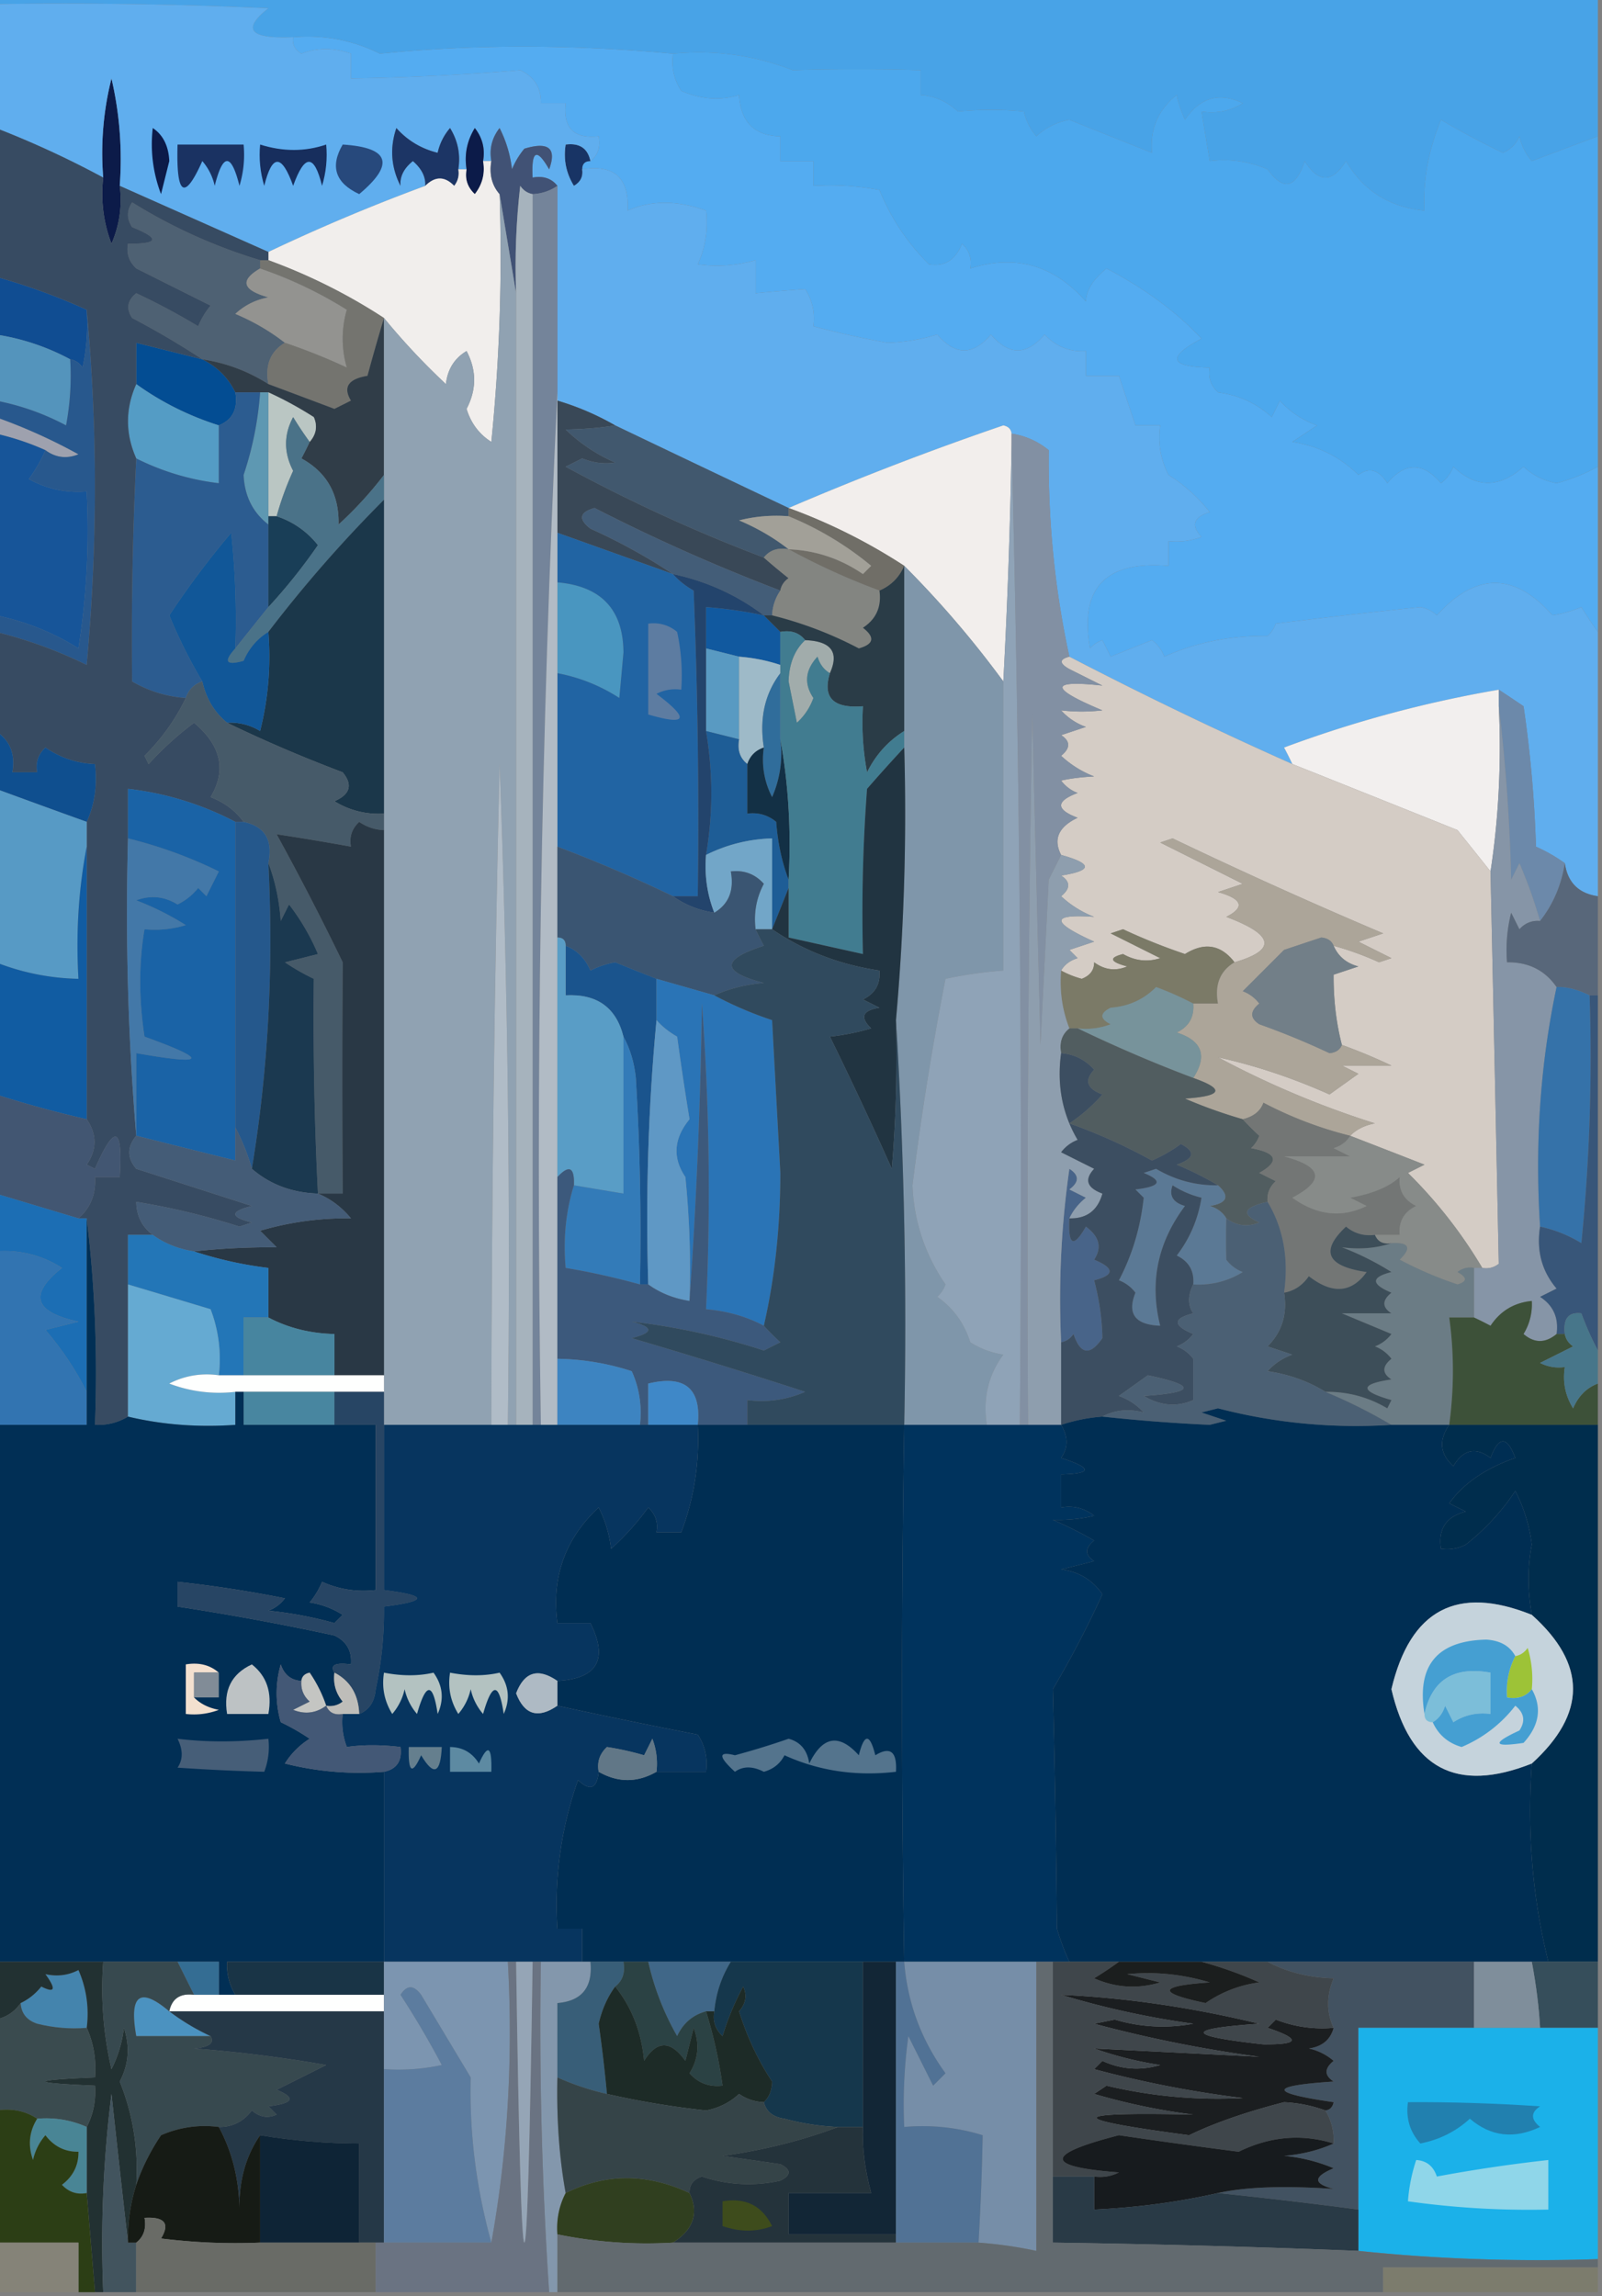 <svg xmlns="http://www.w3.org/2000/svg" width="194" height="278" style="shape-rendering:geometricPrecision;text-rendering:geometricPrecision;image-rendering:optimizeQuality;fill-rule:evenodd;clip-rule:evenodd"><rect width="100%" height="100%" fill="#808080" stroke="none"/><path style="opacity:1" fill="#54acf1" d="M35.5 4.5c3.715-.304 7.215.363 10.5 2 11.265-1.134 23.099-1.134 35.5 0-.213 1.644.12 3.144 1 4.5 2.391 1.035 4.724 1.201 7 .5.198 3.285 1.865 4.952 5 5v3h4v3a32.438 32.438 0 0 1 8 .5c1.404 3.44 3.404 6.44 6 9 1.891.309 3.225-.525 4-2.5.886.825 1.219 1.825 1 3 5.448-1.743 10.115-.41 14 4 .029-1.334.863-2.667 2.5-4 4.719 2.487 8.552 5.32 11.5 8.5-4.223 2.243-3.889 3.41 1 3.5-.219 1.175.114 2.175 1 3 2.536.344 4.703 1.344 6.5 3l1-2c1.204 1.359 2.704 2.359 4.5 3l-3 2c3.126.484 5.793 1.817 8 4 1.301-.978 2.468-.645 3.5 1 2.159-2.56 4.326-2.56 6.5 0a4.458 4.458 0 0 0 1.5-2c2.749 2.613 5.582 2.613 8.5 0 1.123 1.044 2.456 1.71 4 2a22.213 22.213 0 0 0 5-2v20a44.293 44.293 0 0 1-2-3c-1.216.502-2.383.835-3.5 1-4.597-5.222-9.264-5.222-14 0a3.942 3.942 0 0 0-2-1 846.97 846.97 0 0 0-17.5 2 3.647 3.647 0 0 1-1 1.5c-4.482-.063-8.648.77-12.5 2.5a4.458 4.458 0 0 0-1.5-2l-5 2-1-2a3.646 3.646 0 0 0-1.5 1c-1.299-7.308 1.868-10.641 9.5-10v-3a8.435 8.435 0 0 0 4-.5c-1.315-1.395-.981-2.395 1-3a19.858 19.858 0 0 0-5-4.5 9.86 9.86 0 0 1-1-6h-3l-2-6h-4v-3c-1.984.117-3.65-.55-5-2-2.174 2.56-4.341 2.56-6.5 0-2.159 2.56-4.326 2.56-6.5 0-1.94.595-3.94.928-6 1a106.976 106.976 0 0 1-9-2c.213-1.644-.12-3.144-1-4.5-1.925.135-3.925.302-6 .5v-4c-2.32.667-4.653.834-7 .5.923-2.04 1.256-4.207 1-6.5-3.492-1.263-6.659-1.263-9.5 0 .209-3.96-1.625-5.626-5.5-5 0-.667.333-1 1-1 .904-.709 1.237-1.709 1-3-3 .333-4.333-1-4-4h-3c.04-1.859-.794-3.192-2.5-4a305.3 305.3 0 0 1-20.5 1v-3c-2.084-.748-4.084-.748-6 0-.797-.457-1.13-1.124-1-2z"/><path style="opacity:1" fill="#48a3e7" d="M-.5.5v-1h194v17c-2.631.978-5.298 1.978-8 3a6.802 6.802 0 0 1-1.5-3c-.388.928-1.055 1.595-2 2a93.575 93.575 0 0 1-7.5-4c-1.527 3.718-2.193 7.385-2 11-4.239-.418-7.406-2.418-9.5-6-1.667 2.667-3.333 2.667-5 0-1.085 3.317-2.585 3.65-4.5 1a13.118 13.118 0 0 0-7-1l-1-6c1.788.285 3.455-.048 5-1-2.831-1.374-5.164-.707-7 2-.498-1.103-.831-2.103-1-3-2.252 1.797-3.252 4.13-3 7a2493.626 2493.626 0 0 1-10-4c-1.544.29-2.877.956-4 2a6.802 6.802 0 0 1-1.5-3c-2.594-.26-5.26-.26-8 0-1.3-1.207-2.8-1.874-4.5-2v-3a259.696 259.696 0 0 0-15.5 0c-4.634-1.815-9.467-2.482-14.5-2-12.401-1.134-24.235-1.134-35.5 0-3.285-1.637-6.785-2.304-10.5-2-5.254.227-6.254-.94-3-3.5A544.938 544.938 0 0 0-.5.5z"/><path style="opacity:1" fill="#0c1b49" d="M14.5 22.5a13.117 13.117 0 0 1-1 7 16.869 16.869 0 0 1-1-8 36.874 36.874 0 0 1 1-12 43.123 43.123 0 0 1 1 13z"/><path style="opacity:1" fill="#4ca8ed" d="M81.5 6.5c5.033-.482 9.866.185 14.5 2a259.696 259.696 0 0 1 15.5 0v3c1.7.126 3.2.793 4.5 2 2.74-.26 5.406-.26 8 0a6.802 6.802 0 0 0 1.5 3c1.123-1.044 2.456-1.71 4-2 3.374 1.358 6.707 2.691 10 4-.252-2.87.748-5.203 3-7 .169.897.502 1.897 1 3 1.836-2.707 4.169-3.374 7-2-1.545.952-3.212 1.285-5 1l1 6a13.118 13.118 0 0 1 7 1c1.915 2.65 3.415 2.317 4.5-1 1.667 2.667 3.333 2.667 5 0 2.094 3.582 5.261 5.582 9.5 6-.193-3.615.473-7.282 2-11a93.575 93.575 0 0 0 7.5 4c.945-.405 1.612-1.072 2-2a6.802 6.802 0 0 0 1.5 3c2.702-1.022 5.369-2.022 8-3v40a22.213 22.213 0 0 1-5 2c-1.544-.29-2.877-.956-4-2-2.918 2.613-5.751 2.613-8.5 0a4.458 4.458 0 0 1-1.5 2c-2.174-2.56-4.341-2.56-6.5 0-1.032-1.645-2.199-1.978-3.5-1-2.207-2.183-4.874-3.516-8-4l3-2c-1.796-.641-3.296-1.641-4.5-3l-1 2c-1.797-1.656-3.964-2.656-6.5-3-.886-.825-1.219-1.825-1-3-4.889-.09-5.223-1.257-1-3.5-2.948-3.18-6.781-6.013-11.5-8.5-1.637 1.333-2.471 2.666-2.5 4-3.885-4.41-8.552-5.743-14-4 .219-1.175-.114-2.175-1-3-.775 1.975-2.109 2.809-4 2.5-2.596-2.56-4.596-5.56-6-9a32.438 32.438 0 0 0-8-.5v-3h-4v-3c-3.135-.048-4.802-1.715-5-5-2.276.701-4.609.535-7-.5-.88-1.356-1.213-2.856-1-4.5z"/><path style="opacity:1" fill="#183465" d="M71.5 19.5c-.667 0-1 .333-1 1 .13.876-.203 1.543-1 2-.952-1.545-1.285-3.212-1-5 1.679-.215 2.679.452 3 2z"/><path style="opacity:1" fill="#60aeee" d="M-.5.5c11.005-.167 22.005 0 33 .5-3.254 2.56-2.254 3.727 3 3.5-.13.876.203 1.543 1 2 1.916-.748 3.916-.748 6 0v3a305.3 305.3 0 0 0 20.5-1c1.706.808 2.54 2.141 2.5 4h3c-.333 3 1 4.333 4 4 .237 1.291-.096 2.291-1 3-.321-1.548-1.321-2.215-3-2-.285 1.788.048 3.455 1 5 .797-.457 1.13-1.124 1-2 3.875-.626 5.709 1.04 5.5 5 2.841-1.263 6.008-1.263 9.5 0 .256 2.293-.077 4.46-1 6.5 2.347.334 4.68.167 7-.5v4c2.075-.198 4.075-.365 6-.5.88 1.356 1.213 2.856 1 4.5 2.934.788 5.934 1.454 9 2 2.06-.072 4.06-.405 6-1 2.174 2.56 4.341 2.56 6.5 0 2.159 2.56 4.326 2.56 6.5 0 1.35 1.45 3.016 2.117 5 2v3h4l2 6h3a9.86 9.86 0 0 0 1 6 19.858 19.858 0 0 1 5 4.5c-1.981.605-2.315 1.605-1 3a8.435 8.435 0 0 1-4 .5v3c-7.632-.641-10.799 2.692-9.5 10 .414-.457.914-.79 1.5-1l1 2 5-2a4.458 4.458 0 0 1 1.5 2c3.852-1.73 8.018-2.563 12.5-2.5a3.647 3.647 0 0 0 1-1.5 846.97 846.97 0 0 1 17.5-2 3.942 3.942 0 0 1 2 1c4.736-5.222 9.403-5.222 14 0 1.117-.165 2.284-.498 3.5-1a44.293 44.293 0 0 0 2 3v32c-2.333-.333-3.667-1.667-4-4a19.602 19.602 0 0 0-3.5-2c-.17-5.696-.67-11.362-1.5-17a187.991 187.991 0 0 0-3-2 143.472 143.472 0 0 0-26 7c.363.683.696 1.35 1 2a499.81 499.81 0 0 1-27-13c-1.759-8.071-2.592-16.404-2.5-25a9.175 9.175 0 0 0-4.5-2c-.06-.543-.393-.876-1-1a366.411 366.411 0 0 0-26 10 5702.759 5702.759 0 0 1-21-10 32.517 32.517 0 0 0-7-3v-26c-.709-.904-1.709-1.237-3-1-.171-3.297.495-3.63 2-1 .94-2.552-.06-3.386-3-2.5a9.468 9.468 0 0 0-1.5 2.5 14.73 14.73 0 0 0-1.5-5c-.929 1.189-1.262 2.522-1 4h-1c.262-1.478-.071-2.811-1-4-.952 1.545-1.285 3.212-1 5h-1c.285-1.788-.048-3.455-1-5a6.807 6.807 0 0 0-1.5 3c-1.996-.496-3.663-1.496-5-3-.814 2.402-.647 4.735.5 7-.098-1.116.402-2.116 1.5-3 1.064.92 1.564 1.92 1.5 3a228.65 228.65 0 0 0-19 8c-6.005-2.67-12.005-5.336-18-8a43.123 43.123 0 0 0-1-13 36.874 36.874 0 0 0-1 12 114.646 114.646 0 0 0-13-6V.5z"/><path style="opacity:1" fill="#1c3565" d="M55.5 20.5a2.428 2.428 0 0 1-.5 2c-1.145-1.184-2.312-1.184-3.5 0 .064-1.08-.436-2.08-1.5-3-1.098.884-1.598 1.884-1.5 3-1.147-2.265-1.314-4.598-.5-7 1.337 1.504 3.004 2.504 5 3a6.807 6.807 0 0 1 1.5-3c.952 1.545 1.285 3.212 1 5z"/><path style="opacity:1" fill="#1a3262" d="M21.5 17.5h8c.16 1.7-.006 3.366-.5 5-1-4-2-4-3 0a6.807 6.807 0 0 0-1.5-3c-2.175 4.863-3.175 4.197-3-2z"/><path style="opacity:1" fill="#172e5d" d="M31.5 17.5c2.772.872 5.438.872 8 0 .16 1.7-.007 3.366-.5 5-.949-3.878-2.115-3.878-3.5 0-1.385-3.878-2.551-3.878-3.5 0-.494-1.634-.66-3.3-.5-5z"/><path style="opacity:1" fill="#27497c" d="M41.5 17.5c5.675.36 6.342 2.36 2 6-2.89-1.337-3.557-3.337-2-6z"/><path style="opacity:1" fill="#0c1b49" d="M58.5 19.5c.262 1.478-.071 2.811-1 4-.886-.825-1.219-1.825-1-3-.285-1.788.048-3.455 1-5 .929 1.189 1.262 2.522 1 4zM18.5 15.5c1.248.834 1.915 2.167 2 4l-1 4a16.869 16.869 0 0 1-1-8z"/><path style="opacity:1" fill="#f1eeec" d="M58.5 19.5h1c-.268 1.599.066 2.932 1 4a225.87 225.87 0 0 1-1 30c-1.474-.936-2.474-2.27-3-4 1.224-2.34 1.224-4.672 0-7-1.47.88-2.304 2.214-2.5 4a83.154 83.154 0 0 1-7.5-8 68.7 68.7 0 0 0-14-7v-1a228.65 228.65 0 0 1 19-8c1.188-1.184 2.355-1.184 3.5 0a2.428 2.428 0 0 0 .5-2h1c-.219 1.175.114 2.175 1 3 .929-1.189 1.262-2.522 1-4z"/><path style="opacity:1" fill="#415275" d="M67.5 22.5a5.728 5.728 0 0 1-3 1c-.617-.11-1.117-.444-1.5-1a84.938 84.938 0 0 0-.5 13l-2-12c-.934-1.068-1.268-2.401-1-4-.262-1.478.071-2.811 1-4a14.73 14.73 0 0 1 1.5 5 9.468 9.468 0 0 1 1.5-2.5c2.94-.886 3.94-.052 3 2.5-1.505-2.63-2.171-2.297-2 1 1.291-.237 2.291.096 3 1z"/><path style="opacity:1" fill="#4e6173" d="M31.5 31.5v1c-2.486 1.45-2.153 2.617 1 3.5-1.544.29-2.877.956-4 2 2.227.941 4.227 2.108 6 3.5-1.756 1.052-2.423 2.719-2 5a20.536 20.536 0 0 0-8-3 101.579 101.579 0 0 0-8.5-5c-.75-1.135-.583-2.135.5-3a80.525 80.525 0 0 1 7.5 4 9.468 9.468 0 0 1 1.5-2.5l-9-4.5c-.886-.825-1.219-1.825-1-3 3.743.04 3.91-.626.5-2-.667-1-.667-2 0-3a64.778 64.778 0 0 0 15.5 7z"/><path style="opacity:1" fill="#104d92" d="M-.5 33.5a75.867 75.867 0 0 1 11 4 24.939 24.939 0 0 1-.5 7c-.383-.556-.883-.89-1.5-1a27.713 27.713 0 0 0-9-3v-7z"/><path style="opacity:1" fill="#939390" d="M31.5 32.5a50.482 50.482 0 0 1 10.5 5 12.5 12.5 0 0 0 0 7 72.25 72.25 0 0 0-7.5-3c-1.773-1.392-3.773-2.559-6-3.5 1.123-1.044 2.456-1.71 4-2-3.153-.883-3.486-2.05-1-3.5z"/><path style="opacity:1" fill="#034d93" d="M24.5 43.5c1.797.893 3.13 2.226 4 4 .343 1.983-.323 3.317-2 4-3.651-1.159-6.985-2.826-10-5v-5l8 2z"/><path style="opacity:1" fill="#5494bc" d="M-.5 40.5a27.713 27.713 0 0 1 9 3 32.437 32.437 0 0 1-.5 8 30.094 30.094 0 0 0-8.5-3v-8z"/><path style="opacity:1" fill="#74746f" d="M31.5 32.5v-1h1a68.7 68.7 0 0 1 14 7 246.13 246.13 0 0 0-2 7c-2.324.377-2.99 1.377-2 3l-2 1c-2.683-1.01-5.35-2.01-8-3-.423-2.281.244-3.948 2-5a72.25 72.25 0 0 1 7.5 3 12.5 12.5 0 0 1 0-7 50.482 50.482 0 0 0-10.5-5z"/><path style="opacity:1" fill="#549cc5" d="M16.5 46.5c3.015 2.174 6.349 3.841 10 5v7a30.25 30.25 0 0 1-10-3c-1.333-3-1.333-6 0-9z"/><path style="opacity:1" fill="#303d48" d="M46.5 38.5v19a45.499 45.499 0 0 1-5.5 6c.075-3.654-1.425-6.32-4.5-8 .363-.684.696-1.35 1-2 .803-.923.97-1.923.5-3a44.334 44.334 0 0 0-5.5-3h-4c-.87-1.774-2.203-3.107-4-4 2.88.44 5.547 1.44 8 3 2.65.99 5.317 1.99 8 3l2-1c-.99-1.623-.324-2.623 2-3a246.13 246.13 0 0 1 2-7z"/><path style="opacity:1" fill="#9ea1ae" d="M-.5 50.5a66.753 66.753 0 0 1 10 4.5c-1.428.58-2.762.412-4-.5a31.703 31.703 0 0 0-6-2v-2z"/><path style="opacity:1" fill="#bac6c3" d="M32.5 47.5c1.886.86 3.72 1.86 5.5 3 .47 1.077.303 2.077-.5 3a44.293 44.293 0 0 1-2-3c-1.145 2.135-1.145 4.301 0 6.5a36.899 36.899 0 0 0-2 5.5h-1v-15z"/><path style="opacity:1" fill="#90a2b2" d="m60.5 23.5 2 12v137h-1c.333-26.675 0-53.342-1-80a3566.657 3566.657 0 0 0-1 80h-13v-134a83.154 83.154 0 0 0 7.5 8c.196-1.786 1.03-3.12 2.5-4 1.224 2.328 1.224 4.66 0 7 .526 1.73 1.526 3.064 3 4a225.87 225.87 0 0 0 1-30z"/><path style="opacity:1" fill="#5e98b2" d="M31.5 47.5h1v16c-1.883-1.45-2.883-3.45-3-6a40.46 40.46 0 0 0 2-10z"/><path style="opacity:1" fill="#28588d" d="M10.5 37.5c1.326 14.172 1.326 28.505 0 43a54.4 54.4 0 0 0-11-4v-2a29.784 29.784 0 0 1 10 4 91.124 91.124 0 0 0 1-19c-2.49.202-4.823-.298-7-1.5a18.492 18.492 0 0 0 2-3.5c1.238.912 2.572 1.08 4 .5a66.753 66.753 0 0 0-10-4.5v-2c2.977.57 5.81 1.57 8.5 3 .497-2.646.664-5.313.5-8 .617.11 1.117.444 1.5 1 .497-2.31.663-4.643.5-7z"/><path style="opacity:1" fill="#f2eeec" d="M122.5 52.5v1a758.043 758.043 0 0 1-1 29 120.751 120.751 0 0 0-12-14 68.713 68.713 0 0 0-14-7 366.411 366.411 0 0 1 26-10c.607.124.94.457 1 1z"/><path style="opacity:1" fill="#394857" d="M67.5 48.5a32.517 32.517 0 0 1 7 3c-1.775.294-3.775.46-6 .5a20.178 20.178 0 0 0 6 4c-1.303.21-2.636.043-4-.5l-2 1a194.629 194.629 0 0 0 24 11c.93.815 1.93 1.648 3 2.5-.556.383-.89.883-1 1.5a224.484 224.484 0 0 1-22.5-10c-1.826.51-1.993 1.344-.5 2.5a71.244 71.244 0 0 1 10 5.5l-14-5v-16z"/><path style="opacity:1" fill="#41586e" d="M74.5 51.5c6.935 3.32 13.935 6.653 21 10v1a18.436 18.436 0 0 0-6 .5c2.227.941 4.227 2.108 6 3.5-1.291-.237-2.291.096-3 1a194.629 194.629 0 0 1-24-11l2-1c1.364.543 2.697.71 4 .5a20.178 20.178 0 0 1-6-4c2.225-.04 4.225-.206 6-.5z"/><path style="opacity:1" fill="#2c5c90" d="M28.5 47.5h3a40.46 40.46 0 0 1-2 10c.117 2.55 1.117 4.55 3 6v10a807.966 807.966 0 0 0-4 5c.166-4.678 0-9.345-.5-14a104.187 104.187 0 0 0-7.5 10 61.364 61.364 0 0 0 4 8c-1 .333-1.667 1-2 2a14.826 14.826 0 0 1-6.5-2c-.105-8.907.061-17.907.5-27a30.25 30.25 0 0 0 10 3v-7c1.677-.683 2.343-2.017 2-4z"/><path style="opacity:1" fill="#193e57" d="M32.5 62.5h1a10.5 10.5 0 0 1 5 3.5 67.725 67.725 0 0 1-6 7.5v-11z"/><path style="opacity:1" fill="#706e67" d="M95.5 61.5a68.713 68.713 0 0 1 14 7c-.6 1.4-1.6 2.4-3 3a83.19 83.19 0 0 1-11-5c3.266.13 6.266 1.13 9 3l1-1a38.502 38.502 0 0 0-10-6v-1z"/><path style="opacity:1" fill="#435d78" d="M94.5 71.5a5.728 5.728 0 0 0-1 3h-1c-3.251-2.457-6.918-4.124-11-5a71.244 71.244 0 0 0-10-5.5c-1.493-1.156-1.326-1.99.5-2.5a224.484 224.484 0 0 0 22.5 10z"/><path style="opacity:1" fill="#a2a098" d="M95.5 62.5a38.502 38.502 0 0 1 10 6l-1 1c-2.734-1.87-5.734-2.87-9-3-1.773-1.392-3.773-2.559-6-3.5a18.436 18.436 0 0 1 6-.5z"/><path style="opacity:1" fill="#175599" d="M-.5 52.5a31.703 31.703 0 0 1 6 2 18.492 18.492 0 0 1-2 3.5c2.177 1.202 4.51 1.702 7 1.5a91.124 91.124 0 0 1-1 19 29.784 29.784 0 0 0-10-4v-22z"/><path style="opacity:1" fill="#4a7288" d="M37.5 53.5c-.304.65-.637 1.316-1 2 3.075 1.68 4.575 4.346 4.5 8a45.499 45.499 0 0 0 5.5-6v3a160.335 160.335 0 0 0-14 16c-1.337.815-2.337 1.981-3 3.5-2.135.605-2.469.105-1-1.5a807.966 807.966 0 0 1 4-5 67.725 67.725 0 0 0 6-7.5 10.5 10.5 0 0 0-5-3.5c.514-1.866 1.18-3.7 2-5.5-1.145-2.199-1.145-4.365 0-6.5a44.293 44.293 0 0 0 2 3z"/><path style="opacity:1" fill="#838581" d="M95.5 66.5a83.19 83.19 0 0 0 11 5c.273 1.951-.393 3.451-2 4.5 1.493 1.156 1.326 1.99-.5 2.5a46.617 46.617 0 0 0-10.5-4 5.728 5.728 0 0 1 1-3c.11-.617.444-1.117 1-1.5a81.718 81.718 0 0 1-3-2.5c.709-.904 1.709-1.237 3-1z"/><path style="opacity:1" fill="#7f96aa" d="M109.5 68.5a120.751 120.751 0 0 1 12 14v35a51.569 51.569 0 0 0-7 1 364.613 364.613 0 0 0-4 25c.176 4.36 1.509 8.36 4 12a3.647 3.647 0 0 1-1 1.5c1.932 1.352 3.266 3.185 4 5.5a10.258 10.258 0 0 0 4 1.5c-1.821 2.456-2.488 5.289-2 8.5h-10a600.937 600.937 0 0 0-1-49 281.607 281.607 0 0 0 1-33v-22z"/><path style="opacity:1" fill="#4996c0" d="M67.5 70.5c5.303.463 7.97 3.296 8 8.5l-.5 5.5a20.812 20.812 0 0 0-7.5-3v-11z"/><path style="opacity:1" fill="#11599f" d="m92.5 74.5 2 2v4a20.677 20.677 0 0 0-5-1l-4-1v-5c2.361.174 4.694.507 7 1z"/><path style="opacity:1" fill="#1b374a" d="M46.5 60.5v38a10.1 10.1 0 0 1-6-1.5c1.905-.826 2.239-1.993 1-3.5-4.85-1.83-9.516-3.83-14-6a6.845 6.845 0 0 1 4 1 36.874 36.874 0 0 0 1-12 160.335 160.335 0 0 1 14-16z"/><path style="opacity:1" fill="#115798" d="M28.5 78.5c-1.469 1.605-1.135 2.105 1 1.5.663-1.519 1.663-2.685 3-3.5a36.874 36.874 0 0 1-1 12 6.845 6.845 0 0 0-4-1c-1.547-1.268-2.547-2.935-3-5a61.364 61.364 0 0 1-4-8 104.187 104.187 0 0 1 7.5-10c.5 4.655.666 9.322.5 14z"/><path style="opacity:1" fill="#a1acab" d="M97.5 77.5c3.151.114 4.151 1.447 3 4-.722-.418-1.222-1.084-1.5-2-1.495 1.61-1.661 3.276-.5 5a7.291 7.291 0 0 1-2 3l-1-5c.056-2.14.723-3.806 2-5z"/><path style="opacity:1" fill="#2a3c47" d="M109.5 68.5v20c-1.951 1.216-3.451 2.882-4.5 5a32.462 32.462 0 0 1-.5-8c-3.582.293-4.916-1.04-4-4 1.151-2.553.151-3.886-3-4-.709-.904-1.709-1.237-3-1l-2-2h1a46.617 46.617 0 0 1 10.5 4c1.826-.51 1.993-1.344.5-2.5 1.607-1.049 2.273-2.549 2-4.5 1.4-.6 2.4-1.6 3-3z"/><path style="opacity:1" fill="#599ac2" d="m85.5 78.5 4 1v10l-4-1v-10z"/><path style="opacity:1" fill="#374b62" d="M-.5 15.5a114.646 114.646 0 0 1 13 6 16.869 16.869 0 0 0 1 8 13.117 13.117 0 0 0 1-7c5.995 2.664 11.995 5.33 18 8v1h-1a64.778 64.778 0 0 1-15.5-7c-.667 1-.667 2 0 3 3.41 1.374 3.243 2.04-.5 2-.219 1.175.114 2.175 1 3l9 4.5a9.468 9.468 0 0 0-1.5 2.5 80.525 80.525 0 0 0-7.5-4c-1.083.865-1.25 1.865-.5 3a101.579 101.579 0 0 1 8.5 5l-8-2v5c-1.333 3-1.333 6 0 9a449.774 449.774 0 0 0-.5 27 14.826 14.826 0 0 0 6.5 2c-1.228 2.575-2.895 4.908-5 7l.5 1a38.9 38.9 0 0 1 5.5-5c3.284 2.76 3.95 5.76 2 9 1.684.65 3.017 1.65 4 3h-1a36.9 36.9 0 0 0-13-4v6c-.328 12.178.005 24.178 1 36-1.126 1.358-1.126 2.692 0 4l14 4.5c-2.667.667-2.667 1.333 0 2l-1.5.5a86.042 86.042 0 0 0-12.5-3c.027 1.699.694 3.033 2 4h-3v22c-1.208.734-2.541 1.067-4 1 .326-8.517-.007-16.85-1-25h-1c1.468-1.279 2.135-2.946 2-5h3c.395-6.161-.605-6.494-3-1l-1-.5c1.252-1.828 1.252-3.661 0-5.5v-36c.968-2.107 1.302-4.44 1-7-2.177-.086-4.177-.753-6-2-.886.825-1.219 1.825-1 3h-3c.38-2.198-.287-3.865-2-5v-12a54.4 54.4 0 0 1 11 4c1.326-14.495 1.326-28.828 0-43a75.867 75.867 0 0 0-11-4v-18z"/><path style="opacity:1" fill="#74849a" d="M67.5 22.5v25c-1.995 41.32-2.661 82.987-2 125h-1v-149a5.728 5.728 0 0 0 3-1z"/><path style="opacity:1" fill="#f2efee" d="M181.5 83.5v2c.324 6.854-.009 13.521-1 20-1.31-1.648-2.643-3.314-4-5a7894.707 7894.707 0 0 0-20-8 44.147 44.147 0 0 0-1-2 143.472 143.472 0 0 1 26-7z"/><path style="opacity:1" fill="#2164a3" d="m67.5 64.5 14 5c.672.767 1.505 1.434 2.5 2 .5 12.329.666 24.662.5 37h-3a173.271 173.271 0 0 0-14-6v-21a20.812 20.812 0 0 1 7.5 3l.5-5.5c-.03-5.204-2.697-8.037-8-8.5v-6z"/><path style="opacity:1" fill="#5d7ca1" d="M78.5 75.5c1.322-.17 2.489.163 3.5 1 .497 2.31.663 4.643.5 7a4.932 4.932 0 0 0-3 .5c4.058 3.048 3.725 3.882-1 2.5v-11z"/><path style="opacity:1" fill="#9ebac8" d="M89.5 79.5c1.716.129 3.383.462 5 1v1c-1.888 2.488-2.555 5.488-2 9-1 .333-1.667 1-2 2-.904-.709-1.237-1.709-1-3v-10z"/><path style="opacity:1" fill="#306d9b" d="M94.5 81.5v8a13.117 13.117 0 0 1-1 7 9.864 9.864 0 0 1-1-6c-.555-3.512.112-6.512 2-9z"/><path style="opacity:1" fill="#1e5d96" d="m85.5 88.5 4 1c-.237 1.291.096 2.291 1 3v6c1.322-.17 2.489.163 3.5 1 .186 2.536.686 4.869 1.5 7v1l-2 5v-11c-2.827.084-5.494.75-8 2 .853-4.962.853-9.962 0-15z"/><path style="opacity:1" fill="#0f4f8f" d="M-.5 88.5c1.713 1.135 2.38 2.802 2 5h3c-.219-1.175.114-2.175 1-3 1.823 1.247 3.823 1.914 6 2 .302 2.56-.032 4.893-1 7a1625.355 1625.355 0 0 1-11-4v-7z"/><path style="opacity:1" fill="#23446c" d="M81.5 69.5c4.082.876 7.749 2.543 11 5a51.639 51.639 0 0 0-7-1v15c.853 5.038.853 10.038 0 15-.202 2.45.131 4.783 1 7-1.903-.296-3.57-.963-5-2h3c.166-12.338 0-24.671-.5-37-.995-.566-1.828-1.233-2.5-2z"/><path style="opacity:1" fill="#133045" d="M94.5 89.5c.989 5.475 1.322 11.142 1 17-.814-2.131-1.314-4.464-1.5-7-1.011-.837-2.178-1.17-3.5-1v-6c.333-1 1-1.667 2-2a9.864 9.864 0 0 0 1 6 13.117 13.117 0 0 0 1-7z"/><path style="opacity:1" fill="#6c89aa" d="M181.5 83.5c.982.64 1.982 1.308 3 2 .83 5.638 1.33 11.304 1.5 17a19.602 19.602 0 0 1 3.5 2c-.417 2.659-1.417 4.992-3 7a58.746 58.746 0 0 0-2.5-7l-1 2a216.81 216.81 0 0 0-1.5-21v-2z"/><path style="opacity:1" fill="#465a69" d="M24.5 82.5c.453 2.065 1.453 3.732 3 5 4.484 2.17 9.15 4.17 14 6 1.239 1.507.905 2.674-1 3.5a10.1 10.1 0 0 0 6 1.5v2a5.575 5.575 0 0 1-3-1c-.886.825-1.219 1.825-1 3a321.736 321.736 0 0 0-9-1.5 339.387 339.387 0 0 1 8 15.5c-.065 9.153-.065 18.487 0 28h-3a429.364 429.364 0 0 1-.5-26 26.598 26.598 0 0 1-3.5-2l4-1a26.864 26.864 0 0 0-3.5-6l-1 2c-.186-2.536-.686-4.869-1.5-7 .584-2.785-.416-4.452-3-5-.983-1.35-2.316-2.35-4-3 1.95-3.24 1.284-6.24-2-9a38.9 38.9 0 0 0-5.5 5l-.5-1c2.105-2.092 3.772-4.425 5-7 .333-1 1-1.667 2-2z"/><path style="opacity:1" fill="#417c90" d="M94.5 76.5c1.291-.237 2.291.096 3 1-1.277 1.194-1.944 2.86-2 5l1 5a7.291 7.291 0 0 0 2-3c-1.161-1.724-.995-3.39.5-5 .278.916.778 1.582 1.5 2-.916 2.96.418 4.293 4 4a32.462 32.462 0 0 0 .5 8c1.049-2.118 2.549-3.784 4.5-5v2a208.89 208.89 0 0 0-4.5 5c-.5 6.658-.666 13.325-.5 20l-9-2v-7c.322-5.858-.011-11.525-1-17v-13z"/><path style="opacity:1" fill="#293845" d="M46.5 100.5v66h-6v-5c-2.928-.065-5.595-.732-8-2v-6a46.864 46.864 0 0 1-9-2c3.142-.349 6.475-.516 10-.5l-2-2a36.945 36.945 0 0 1 11-1.5c-1.124-1.359-2.458-2.359-4-3h3c-.065-9.513-.065-18.847 0-28a339.387 339.387 0 0 0-8-15.5c2.938.446 5.938.946 9 1.5-.219-1.175.114-2.175 1-3a5.575 5.575 0 0 0 3 1z"/><path style="opacity:1" fill="#72a6c8" d="M93.5 112.5h-2c-.24-1.967.094-3.801 1-5.5-1.063-1.188-2.397-1.688-4-1.5.423 2.281-.244 3.948-2 5-.869-2.217-1.202-4.55-1-7a18.973 18.973 0 0 1 8-2v11z"/><path style="opacity:1" fill="#b1bbc5" d="M67.5 47.5v125h-2c-.661-42.013.005-83.68 2-125z"/><path style="opacity:1" fill="#d4ccc5" d="M129.5 79.5a499.81 499.81 0 0 0 27 13 7894.707 7894.707 0 0 1 20 8c1.357 1.686 2.69 3.352 4 5 .346 16.034.679 31.867 1 47.5a2.428 2.428 0 0 1-2 .5 56.678 56.678 0 0 0-9-11.5l2-1c-3.021-1.18-6.021-2.346-9-3.5.763-.768 1.763-1.268 3-1.5a111.02 111.02 0 0 1-19-8c4.548 1.006 9.048 2.506 13.5 4.5 1.171-.84 2.338-1.673 3.5-2.5l-2-1h6a69.385 69.385 0 0 0-6-2.5c-.688-2.655-1.021-5.488-1-8.5l3-1c-1.442-.377-2.442-1.21-3-2.5a36.87 36.87 0 0 1 5.5 2l1.5-.5-4-2 3-1a617.054 617.054 0 0 1-25.5-11.5l-1.5.5 10 5-3 1c2.964.84 3.297 1.84 1 3 5.809 2.175 6.143 4.008 1 5.5-1.639-2.139-3.639-2.473-6-1a72.626 72.626 0 0 1-7.5-3l-1.5.5 6 3c-1.535.496-3.035.33-4.5-.5-1.762.444-1.595.944.5 1.5-1.399.595-2.732.428-4-.5.011.941-.489 1.608-1.5 2a11.123 11.123 0 0 1-2.5-1c.418-.722 1.084-1.222 2-1.5l-1-1 3-1c-5.278-2.379-5.278-3.379 0-3a12.403 12.403 0 0 1-4-2.5c1.141-.925 1.141-1.759 0-2.5 3.833-.604 3.833-1.437 0-2.5-.985-1.898-.318-3.398 2-4.5-2.667-1-2.667-2 0-3a4.451 4.451 0 0 1-2-1.5c1.082-.249 2.415-.415 4-.5a12.412 12.412 0 0 1-4-2.5c1.141-.925 1.141-1.759 0-2.5l3-1a7.292 7.292 0 0 1-3-2c1.626.195 3.293.195 5 0-6.445-2.699-6.445-3.699 0-3l-4-2c-1.238-.69-1.238-1.19 0-1.5z"/><path style="opacity:1" fill="#8695a7" d="M181.5 85.5a216.81 216.81 0 0 1 1.5 21l1-2a58.746 58.746 0 0 1 2.5 7c-.996-.086-1.829.248-2.5 1l-1-2a18.453 18.453 0 0 0-.5 6c2.589-.039 4.589.961 6 3-1.973 9.275-2.64 18.942-2 29-.458 2.894.209 5.394 2 7.5l-2 1c1.607 1.049 2.273 2.549 2 4.5-1.358 1.126-2.692 1.126-4 0a6.846 6.846 0 0 0 1-4c-2.138.203-3.805 1.203-5 3a43.836 43.836 0 0 0-2-1v-6h1a2.428 2.428 0 0 0 2-.5c-.321-15.633-.654-31.466-1-47.5.991-6.479 1.324-13.146 1-20z"/><path style="opacity:1" fill="#4378a8" d="M15.5 101.5a54.422 54.422 0 0 1 11 4l-1.5 3-1-1a7.253 7.253 0 0 1-2.5 2c-1.598-.985-3.265-1.151-5-.5a34.112 34.112 0 0 1 6 3c-1.634.494-3.3.66-5 .5-.694 4.093-.694 8.426 0 13 7.877 2.84 7.543 3.507-1 2v10c-.995-11.822-1.328-23.822-1-36z"/><path style="opacity:1" fill="#3a5572" d="M67.5 102.5a173.271 173.271 0 0 1 14 6c1.43 1.037 3.097 1.704 5 2 1.756-1.052 2.423-2.719 2-5 1.603-.188 2.937.312 4 1.5-.906 1.699-1.24 3.533-1 5.5.304.65.637 1.317 1 2-5.18 1.657-5.18 3.157 0 4.5-2.208.191-4.208.691-6 1.5l-7-2a319.756 319.756 0 0 1-5-2c-1.054.18-2.054.513-3 1-.641-1.493-1.641-2.493-3-3 0-.667-.333-1-1-1v-11z"/><path style="opacity:1" fill="#579ac5" d="M-.5 95.5c3.676 1.352 7.343 2.685 11 4v3c-.988 5.14-1.321 10.474-1 16a28.789 28.789 0 0 1-10-2v-21z"/><path style="opacity:1" fill="#a6b3bd" d="M64.5 23.5v149h-2v-137c-.166-4.346.001-8.68.5-13 .383.556.883.89 1.5 1z"/><path style="opacity:1" fill="#58677a" d="M189.5 104.5c.333 2.333 1.667 3.667 4 4v12h-1c-1.506-.73-2.84-1.063-4-1-1.411-2.039-3.411-3.039-6-3a18.453 18.453 0 0 1 .5-6l1 2c.671-.752 1.504-1.086 2.5-1 1.583-2.008 2.583-4.341 3-7z"/><path style="opacity:1" fill="#1a63a6" d="M28.5 99.5v41a3265.18 3265.18 0 0 1-12-3v-10c8.543 1.507 8.877.84 1-2-.694-4.574-.694-8.907 0-13 1.7.16 3.366-.006 5-.5a34.112 34.112 0 0 0-6-3c1.735-.651 3.402-.485 5 .5a7.253 7.253 0 0 0 2.5-2l1 1 1.5-3a54.422 54.422 0 0 0-11-4v-6a36.9 36.9 0 0 1 13 4z"/><path style="opacity:1" fill="#7b7a67" d="M149.5 116.5c-1.756 1.052-2.423 2.719-2 5h-3a36.354 36.354 0 0 0-4.5-2c-1.491 1.504-3.324 2.337-5.5 2.5-1.333.667-1.333 1.333 0 2a8.43 8.43 0 0 1-4 .5h-1c-.869-2.217-1.202-4.55-1-7 .765.423 1.598.757 2.5 1 1.011-.392 1.511-1.059 1.5-2 1.268.928 2.601 1.095 4 .5-2.095-.556-2.262-1.056-.5-1.5 1.465.83 2.965.996 4.5.5l-6-3 1.5-.5a72.626 72.626 0 0 0 7.5 3c2.361-1.473 4.361-1.139 6 1z"/><path style="opacity:1" fill="#aca599" d="M161.5 114.5c-.235-.597-.735-.93-1.5-1l-4.5 1.5-5 5a4.457 4.457 0 0 1 2 1.5c-1.141.925-1.141 1.759 0 2.5a94.38 94.38 0 0 1 8.5 3.5c.765-.07 1.265-.403 1.5-1a69.385 69.385 0 0 1 6 2.5h-6l2 1c-1.162.827-2.329 1.66-3.5 2.5-4.452-1.994-8.952-3.494-13.5-4.5a111.02 111.02 0 0 0 19 8c-1.237.232-2.237.732-3 1.5a46.657 46.657 0 0 1-10.5-4c-.355 1.009-1.188 1.676-2.5 2a58.746 58.746 0 0 1-7-2.5c4.538-.306 4.871-1.14 1-2.5 1.748-2.676 1.081-4.509-2-5.5 1.473-.71 2.14-1.876 2-3.5h3c-.423-2.281.244-3.948 2-5 5.143-1.492 4.809-3.325-1-5.5 2.297-1.16 1.964-2.16-1-3l3-1-10-5 1.5-.5a617.054 617.054 0 0 0 25.5 11.5l-3 1 4 2-1.5.5a36.87 36.87 0 0 0-5.5-2z"/><path style="opacity:1" fill="#8290a3" d="M122.5 53.5v-1c1.67.251 3.17.918 4.5 2-.092 8.596.741 16.929 2.5 25-1.238.31-1.238.81 0 1.5l4 2c-6.445-.699-6.445.301 0 3a21.405 21.405 0 0 1-5 0 7.292 7.292 0 0 0 3 2l-3 1c1.141.741 1.141 1.575 0 2.5a12.412 12.412 0 0 0 4 2.5c-1.585.085-2.918.251-4 .5a4.451 4.451 0 0 0 2 1.5c-2.667 1-2.667 2 0 3-2.318 1.102-2.985 2.602-2 4.5l-1.5 3-1 20-1-40c-.5 28.665-.667 57.331-.5 86h-1c.332-39.837-.001-79.504-1-119z"/><path style="opacity:1" fill="#1a548d" d="M68.5 114.5c1.359.507 2.359 1.507 3 3 .946-.487 1.946-.82 3-1 1.677.687 3.344 1.354 5 2v5c-.994 10.487-1.328 21.154-1 32h-1c.166-8.34 0-16.673-.5-25-.198-1.882-.698-3.548-1.5-5-.886-3.537-3.219-5.204-7-5v-6z"/><path style="opacity:1" fill="#727f88" d="M161.5 114.5c.558 1.29 1.558 2.123 3 2.5l-3 1c-.021 3.012.312 5.845 1 8.5-.235.597-.735.93-1.5 1a94.38 94.38 0 0 0-8.5-3.5c-1.141-.741-1.141-1.575 0-2.5a4.457 4.457 0 0 0-2-1.5l5-5 4.5-1.5c.765.07 1.265.403 1.5 1z"/><path style="opacity:1" fill="#115ca2" d="M10.5 102.5v33a133.76 133.76 0 0 1-11-3v-16a28.789 28.789 0 0 0 10 2c-.321-5.526.012-10.86 1-16z"/><path style="opacity:1" fill="#77939b" d="M144.5 121.5c.14 1.624-.527 2.79-2 3.5 3.081.991 3.748 2.824 2 5.5a172.535 172.535 0 0 1-14-6 8.43 8.43 0 0 0 4-.5c-1.333-.667-1.333-1.333 0-2 2.176-.163 4.009-.996 5.5-2.5a36.354 36.354 0 0 1 4.5 2z"/><path style="opacity:1" fill="#213441" d="M109.5 90.5a281.607 281.607 0 0 1-1 33 162.597 162.597 0 0 1-.5 18 491.611 491.611 0 0 0-7.5-16 28.718 28.718 0 0 0 5-1c-1.402-1.342-1.069-2.176 1-2.5l-2-1c1.473-.71 2.14-1.876 2-3.5-4.824-.713-9.157-2.38-13-5l2-5v6l9 2c-.166-6.675 0-13.342.5-20a208.89 208.89 0 0 1 4.5-5z"/><path style="opacity:1" fill="#25588c" d="M28.5 99.5h1c2.584.548 3.584 2.215 3 5 .646 12.712-.02 25.045-2 37a26.329 26.329 0 0 0-2-5v-37z"/><path style="opacity:1" fill="#1b3950" d="M32.5 104.5c.814 2.131 1.314 4.464 1.5 7l1-2a26.864 26.864 0 0 1 3.5 6l-4 1a26.598 26.598 0 0 0 3.5 2c-.093 8.804.073 17.471.5 26-3.136-.103-5.803-1.103-8-3 1.98-11.955 2.646-24.288 2-37z"/><path style="opacity:1" fill="#3572a9" d="M188.5 119.5c1.16-.063 2.494.27 4 1a225.771 225.771 0 0 1-1 30 16.076 16.076 0 0 0-5-2c-.64-10.058.027-19.725 2-29z"/><path style="opacity:1" fill="#599dc6" d="M67.5 113.5c.667 0 1 .333 1 1v6c3.781-.204 6.114 1.463 7 5v19l-6-1c.091-2.198-.576-2.531-2-1v-29z"/><path style="opacity:1" fill="#515d60" d="M129.5 124.5h1a172.535 172.535 0 0 0 14 6c3.871 1.36 3.538 2.194-1 2.5a58.746 58.746 0 0 0 7 2.5 31.147 31.147 0 0 0 2 2 3.647 3.647 0 0 1-1 1.5c3.168.582 3.501 1.582 1 3l2 1c-.752.671-1.086 1.504-1 2.5-2.908.659-3.242 1.493-1 2.5-1.428.579-2.762.412-4-.5-.418-.722-1.084-1.222-2-1.5 2.119-.342 2.453-1.175 1-2.5a38.715 38.715 0 0 0-5-2.5c2.145-.743 2.311-1.576.5-2.5a18.184 18.184 0 0 1-3.5 2 67.878 67.878 0 0 0-10-4.5 19.887 19.887 0 0 0 4-3.5c-1.885-.697-2.218-1.697-1-3-1.077-1.205-2.41-1.872-4-2-.237-1.291.096-2.291 1-3z"/><path style="opacity:1" fill="#2a74b6" d="m79.5 118.5 7 2a44.704 44.704 0 0 0 7 3l1 18.5c-.004 6.538-.67 12.705-2 18.5-2.1-1.112-4.433-1.779-7-2a307.942 307.942 0 0 0-.5-37 640.911 640.911 0 0 1-1.5 36c.166-5.011 0-10.011-.5-15-1.584-2.337-1.418-4.671.5-7a361.661 361.661 0 0 1-1.5-10c-.995-.566-1.828-1.233-2.5-2v-5z"/><path style="opacity:1" fill="#445c77" d="M28.5 136.5a26.329 26.329 0 0 1 2 5c2.197 1.897 4.864 2.897 8 3 1.542.641 2.876 1.641 4 3a36.945 36.945 0 0 0-11 1.5l2 2c-3.525-.016-6.858.151-10 .5-1.903-.296-3.57-.963-5-2-1.306-.967-1.973-2.301-2-4a86.042 86.042 0 0 1 12.5 3l1.5-.5c-2.667-.667-2.667-1.333 0-2l-14-4.5c-1.126-1.308-1.126-2.642 0-4a3265.18 3265.18 0 0 0 12 3v-4z"/><path style="opacity:1" fill="#b0bcc7" d="M61.5 172.5h-2c.032-26.534.366-53.201 1-80 1 26.658 1.333 53.325 1 80z"/><path style="opacity:1" fill="#5f98c5" d="M79.5 123.5c.672.767 1.505 1.434 2.5 2 .453 3.34.953 6.674 1.5 10-1.918 2.329-2.084 4.663-.5 7 .5 4.989.666 9.989.5 15-1.903-.296-3.57-.963-5-2-.328-10.846.006-21.513 1-32z"/><path style="opacity:1" fill="#425672" d="M-.5 132.5a133.76 133.76 0 0 0 11 3c1.252 1.839 1.252 3.672 0 5.5l1 .5c2.395-5.494 3.395-5.161 3 1h-3c.135 2.054-.532 3.721-2 5l-10-3v-12z"/><path style="opacity:1" fill="#8fa3b7" d="M122.5 53.5a3539.458 3539.458 0 0 1 1 119h-4c-.488-3.211.179-6.044 2-8.5a10.258 10.258 0 0 1-4-1.5c-.734-2.315-2.068-4.148-4-5.5a3.647 3.647 0 0 0 1-1.5c-2.491-3.64-3.824-7.64-4-12a364.613 364.613 0 0 1 4-25 51.569 51.569 0 0 1 7-1v-35c.511-9.442.844-19.11 1-29z"/><path style="opacity:1" fill="#737675" d="M163.5 137.5c-.418.722-1.084 1.222-2 1.5l2 1h-8c4.651 1.235 4.984 2.902 1 5 2.988 2.144 5.988 2.477 9 1l-2-1c2.705-.478 4.705-1.311 6-2.5-.14 1.624.527 2.79 2 3.5-1.473.71-2.14 1.876-2 3.5h-3c-1.322.17-2.489-.163-3.5-1-3.166 2.97-2.332 4.803 2.5 5.5-1.834 2.543-4.167 2.71-7 .5-.765 1.112-1.765 1.779-3 2 .58-4.149-.086-7.816-2-11-.086-.996.248-1.829 1-2.5l-2-1c2.501-1.418 2.168-2.418-1-3a3.647 3.647 0 0 0 1-1.5 31.147 31.147 0 0 1-2-2c1.312-.324 2.145-.991 2.5-2a46.657 46.657 0 0 0 10.5 4z"/><path style="opacity:1" fill="#878b89" d="M163.5 137.5c2.979 1.154 5.979 2.32 9 3.5l-2 1a56.678 56.678 0 0 1 9 11.5h-1a2.428 2.428 0 0 0-2 .5c1.196.654 1.196 1.154 0 1.5a45.566 45.566 0 0 1-7-3c1.481-1.444 1.148-2.111-1-2-.992.172-1.658-.162-2-1h3c-.14-1.624.527-2.79 2-3.5-1.473-.71-2.14-1.876-2-3.5-1.295 1.189-3.295 2.022-6 2.5l2 1c-3.012 1.477-6.012 1.144-9-1 3.984-2.098 3.651-3.765-1-5h8l-2-1c.916-.278 1.582-.778 2-1.5z"/><path style="opacity:1" fill="#337bb8" d="M75.5 125.5c.802 1.452 1.302 3.118 1.5 5 .5 8.327.666 16.66.5 25a87.877 87.877 0 0 0-9-2c-.313-3.542.02-6.875 1-10l6 1v-19z"/><path style="opacity:1" fill="#1c6eb4" d="m-.5 144.5 10 3h1v21c-1.313-2.637-2.98-5.137-5-7.5l4-1c-5.386-1.134-6.053-3.301-2-6.5-2.433-1.554-5.1-2.22-8-2v-7z"/><path style="opacity:1" fill="#2376b7" d="M18.5 149.5c1.43 1.037 3.097 1.704 5 2a46.864 46.864 0 0 0 9 2v6h-3v7h-3a16.868 16.868 0 0 0-1-8c-3.346-1.005-6.679-2.005-10-3v-6h3z"/><path style="opacity:1" fill="#5b7995" d="M147.5 143.5c1.453 1.325 1.119 2.158-1 2.5.916.278 1.582.778 2 1.5a99.218 99.218 0 0 0 0 5 4.457 4.457 0 0 0 2 1.5 10.098 10.098 0 0 1-6 1.5c.14-1.624-.527-2.79-2-3.5 1.572-2.038 2.572-4.371 3-7a11.333 11.333 0 0 1-3.5-1.5c-.456 1.244.044 2.077 1.5 2.5-3.314 4.425-4.314 9.259-3 14.5-3.034-.109-4.034-1.443-3-4a4.457 4.457 0 0 0-2-1.5c1.615-3.077 2.615-6.41 3-10l-1-1c3.044-.359 3.378-1.026 1-2l1.5-.5c2.319 1.371 4.819 2.038 7.5 2z"/><path style="opacity:1" fill="#486489" d="M129.5 147.5c-.171 3.297.495 3.631 2 1 1.638 1.205 1.971 2.538 1 4 2.491 1.041 2.491 1.874 0 2.5.628 2.37.961 4.703 1 7-1.5 2.167-2.667 2-3.5-.5-.383.556-.883.889-1.5 1-.33-7.032.003-14.032 1-21 1.211.774 1.211 1.607 0 2.5l2 1c-.881.708-1.547 1.542-2 2.5z"/><path style="opacity:1" fill="#385679" d="M192.5 120.5h1v43a36.354 36.354 0 0 1-2-4.5c-1.561-.188-2.228.645-2 2.5h-1c.273-1.951-.393-3.451-2-4.5l2-1c-1.791-2.106-2.458-4.606-2-7.5a16.076 16.076 0 0 1 5 2 225.771 225.771 0 0 0 1-30z"/><path style="opacity:1" fill="#6b7c85" d="M168.5 150.5c2.148-.111 2.481.556 1 2a45.566 45.566 0 0 0 7 3c1.196-.346 1.196-.846 0-1.5a2.428 2.428 0 0 1 2-.5v6h-3c.592 4.261.592 8.594 0 13h-7a63.312 63.312 0 0 0-8-4c2.699-.034 5.199.633 7.5 2l.5-1c-3.861-1.098-3.861-1.931 0-2.5-1.141-.741-1.141-1.575 0-2.5a4.457 4.457 0 0 0-2-1.5 4.457 4.457 0 0 0 2-1.5l-6-2.5h6c-1.141-.741-1.141-1.575 0-2.5-2.491-1.041-2.491-1.874 0-2.5a34.099 34.099 0 0 0-6-3c2.179.284 4.179.117 6-.5z"/><path style="opacity:1" fill="#65aad2" d="M15.5 155.5c3.321.995 6.654 1.995 10 3a16.868 16.868 0 0 1 1 8 9.86 9.86 0 0 0-6 1 16.874 16.874 0 0 0 8 1v4c-4.532.318-8.866-.015-13-1v-16z"/><path style="opacity:1" fill="#8e9eae" d="M128.5 103.5c3.833 1.063 3.833 1.896 0 2.5 1.141.741 1.141 1.575 0 2.5a12.403 12.403 0 0 0 4 2.5c-5.278-.379-5.278.621 0 3l-3 1 1 1c-.916.278-1.582.778-2 1.5-.202 2.45.131 4.783 1 7-.904.709-1.237 1.709-1 3-.529 3.851.138 7.351 2 10.5a4.457 4.457 0 0 0-2 1.5l4 2c-1.218 1.303-.885 2.303 1 3-.577 2.05-1.91 3.05-4 3 .453-.958 1.119-1.792 2-2.5l-2-1c1.211-.893 1.211-1.726 0-2.5a111.148 111.148 0 0 0-1 21v10h-4c-.167-28.669 0-57.335.5-86l1 40 1-20 1.5-3z"/><path style="opacity:1" fill="#3c4e61" d="M128.5 127.5c1.59.128 2.923.795 4 2-1.218 1.303-.885 2.303 1 3a19.887 19.887 0 0 1-4 3.5 67.878 67.878 0 0 1 10 4.5 18.184 18.184 0 0 0 3.5-2c1.811.924 1.645 1.757-.5 2.5a38.715 38.715 0 0 1 5 2.5c-2.681.038-5.181-.629-7.5-2l-1.5.5c2.378.974 2.044 1.641-1 2l1 1c-.385 3.59-1.385 6.923-3 10a4.457 4.457 0 0 1 2 1.5c-1.034 2.557-.034 3.891 3 4-1.314-5.241-.314-10.075 3-14.5-1.456-.423-1.956-1.256-1.5-2.5a11.333 11.333 0 0 0 3.5 1.5c-.428 2.629-1.428 4.962-3 7 1.473.71 2.14 1.876 2 3.5-.671 1.347-.671 2.514 0 3.5-2.491.626-2.491 1.459 0 2.5a4.457 4.457 0 0 1-2 1.5 4.457 4.457 0 0 1 2 1.5v5c-1.966.872-3.966.705-6-.5 6.264-.424 6.43-1.258.5-2.5-1.171.84-2.338 1.673-3.5 2.5a7.293 7.293 0 0 1 3 2c-1.82-.476-3.487-.309-5 .5a20.69 20.69 0 0 0-5 1v-10c.617-.111 1.117-.444 1.5-1 .833 2.5 2 2.667 3.5.5-.039-2.297-.372-4.63-1-7 2.491-.626 2.491-1.459 0-2.5.971-1.462.638-2.795-1-4-1.505 2.631-2.171 2.297-2-1 2.09.05 3.423-.95 4-3-1.885-.697-2.218-1.697-1-3l-4-2a4.457 4.457 0 0 1 2-1.5c-1.862-3.149-2.529-6.649-2-10.5z"/><path style="opacity:1" fill="#3274b1" d="M-.5 151.5c2.9-.22 5.567.446 8 2-4.053 3.199-3.386 5.366 2 6.5l-4 1c2.02 2.363 3.687 4.863 5 7.5v4h-11v-21z"/><path style="opacity:1" fill="#3c597c" d="M92.5 160.5a31.12 31.12 0 0 0 2 2l-2 1a82.07 82.07 0 0 0-16-3.5c2.667.667 2.667 1.333 0 2a764.87 764.87 0 0 1 21 6.5 13.115 13.115 0 0 1-7 1v3h-6c.438-4.408-1.562-6.075-6-5v5h-1c.256-2.292-.077-4.459-1-6.5a30.463 30.463 0 0 0-9-1.5v-22c1.424-1.531 2.091-1.198 2 1-.98 3.125-1.313 6.458-1 10 3.04.51 6.04 1.177 9 2h1c1.43 1.037 3.097 1.704 5 2a640.911 640.911 0 0 0 1.5-36 307.942 307.942 0 0 1 .5 37c2.567.221 4.9.888 7 2z"/><path style="opacity:1" fill="#47859f" d="M32.5 159.5c2.405 1.268 5.072 1.935 8 2v5h-11v-7h3z"/><path style="opacity:1" fill="#304a5e" d="M91.5 112.5h2c3.843 2.62 8.176 4.287 13 5 .14 1.624-.527 2.79-2 3.5l2 1c-2.069.324-2.402 1.158-1 2.5a28.718 28.718 0 0 1-5 1 491.611 491.611 0 0 1 7.5 16c.499-5.991.666-11.991.5-18a600.937 600.937 0 0 1 1 49h-19v-3a13.115 13.115 0 0 0 7-1 764.87 764.87 0 0 0-21-6.5c2.667-.667 2.667-1.333 0-2a82.07 82.07 0 0 1 16 3.5l2-1a31.12 31.12 0 0 1-2-2c1.33-5.795 1.996-11.962 2-18.5l-1-18.5a44.704 44.704 0 0 1-7-3c1.792-.809 3.792-1.309 6-1.5-5.18-1.343-5.18-2.843 0-4.5a44.043 44.043 0 0 1-1-2z"/><path style="opacity:1" fill="#3d4e59" d="M166.5 149.5c.342.838 1.008 1.172 2 1-1.821.617-3.821.784-6 .5a34.099 34.099 0 0 1 6 3c-2.491.626-2.491 1.459 0 2.5-1.141.925-1.141 1.759 0 2.5h-6l6 2.5a4.457 4.457 0 0 1-2 1.5 4.457 4.457 0 0 1 2 1.5c-1.141.925-1.141 1.759 0 2.5-3.861.569-3.861 1.402 0 2.5l-.5 1c-2.301-1.367-4.801-2.034-7.5-2-2.062-1.276-4.396-2.11-7-2.5a7.293 7.293 0 0 1 3-2l-3-1c1.75-1.754 2.417-3.921 2-6.5 1.235-.221 2.235-.888 3-2 2.833 2.21 5.166 2.043 7-.5-4.832-.697-5.666-2.53-2.5-5.5 1.011.837 2.178 1.17 3.5 1z"/><path style="opacity:1" fill="#3d5139" d="M188.5 161.5h1c.111.617.444 1.117 1 1.5l-4 2a4.934 4.934 0 0 0 3 .5c-.285 1.788.048 3.455 1 5 .641-1.493 1.641-2.493 3-3v5h-18c.592-4.406.592-8.739 0-13h3c.65.304 1.317.637 2 1 1.195-1.797 2.862-2.797 5-3a6.846 6.846 0 0 1-1 4c1.308 1.126 2.642 1.126 4 0z"/><path style="opacity:1" fill="#47768a" d="M193.5 163.5v4c-1.359.507-2.359 1.507-3 3-.952-1.545-1.285-3.212-1-5a4.934 4.934 0 0 1-3-.5l4-2c-.556-.383-.889-.883-1-1.5-.228-1.855.439-2.688 2-2.5a36.354 36.354 0 0 0 2 4.5z"/><path style="opacity:1" fill="#fefffe" d="M26.5 166.5h20v2h-18a16.874 16.874 0 0 1-8-1 9.86 9.86 0 0 1 6-1z"/><path style="opacity:1" fill="#3d84c1" d="M67.5 164.5c3.068.047 6.068.547 9 1.5.923 2.041 1.256 4.208 1 6.5h-10v-8z"/><path style="opacity:1" fill="#4b6074" d="M153.5 145.5c1.914 3.184 2.58 6.851 2 11 .417 2.579-.25 4.746-2 6.5l3 1a7.293 7.293 0 0 0-3 2c2.604.39 4.938 1.224 7 2.5a63.312 63.312 0 0 1 8 4 66.36 66.36 0 0 1-21-2l-2 .5 3 1-2 .5a209.414 209.414 0 0 1-13-1c1.513-.809 3.18-.976 5-.5a7.293 7.293 0 0 0-3-2c1.162-.827 2.329-1.66 3.5-2.5 5.93 1.242 5.764 2.076-.5 2.5 2.034 1.205 4.034 1.372 6 .5v-5a4.457 4.457 0 0 0-2-1.5 4.457 4.457 0 0 0 2-1.5c-2.491-1.041-2.491-1.874 0-2.5-.671-.986-.671-2.153 0-3.5a10.098 10.098 0 0 0 6-1.5 4.457 4.457 0 0 1-2-1.5 99.218 99.218 0 0 1 0-5c1.238.912 2.572 1.079 4 .5-2.242-1.007-1.908-1.841 1-2.5z"/><path style="opacity:1" fill="#4886a0" d="M29.5 168.5h11v4h-11v-4z"/><path style="opacity:1" fill="#3f88c8" d="M84.5 172.5h-6v-5c4.438-1.075 6.438.592 6 5z"/><path style="opacity:1" fill="#012f55" d="M10.5 147.5c.993 8.15 1.326 16.483 1 25 1.459.067 2.792-.266 4-1 4.134.985 8.468 1.318 13 1v-4h1v4h16v20c-2.292.256-4.46-.077-6.5-1a9.465 9.465 0 0 1-1.5 2.5c1.438.219 2.771.719 4 1.5l-1 1a46.747 46.747 0 0 0-8-1.5 4.458 4.458 0 0 0 2-1.5 145.78 145.78 0 0 0-13-2v3c6.32.963 12.654 2.13 19 3.5 1.473.71 2.14 1.876 2 3.5-1.9-.254-2.567.08-2 1-.17 1.322.163 2.489 1 3.5a2.429 2.429 0 0 1-2 .5 16.314 16.314 0 0 0-2-4c-.607.124-.94.457-1 1-1.25-.077-2.083-.744-2.5-2a12.5 12.5 0 0 0 0 7 26.598 26.598 0 0 1 3.5 2 9.433 9.433 0 0 0-3 3 36.877 36.877 0 0 0 12 1v23h-19c-.067 1.459.266 2.792 1 4h-2v-4h-27v-65h11v-25z"/><path style="opacity:1" fill="#002e53" d="M84.5 172.5h25a2023.576 2023.576 0 0 0 0 65h-39v-4h-3a44.874 44.874 0 0 1 2.5-18c1.46 1.383 2.294 1.049 2.5-1 2.333 1.333 4.667 1.333 7 0h6c.213-1.644-.12-3.144-1-4.5a763.526 763.526 0 0 1-17-3.5v-3c4.848-.275 6.181-2.608 4-7h-4c-.731-5.562.936-10.228 5-14a14.729 14.729 0 0 1 1.5 5 31.83 31.83 0 0 0 4.5-5c.886.825 1.219 1.825 1 3h3c1.562-4.152 2.228-8.485 2-13z"/><path style="opacity:1" fill="#00335d" d="M109.5 172.5h19c.863 1.44.863 2.774 0 4 3.811 1.238 3.811 1.904 0 2v4c1.478-.262 2.811.071 4 1-1.521.38-3.187.546-5 .5a48.165 48.165 0 0 1 5 2.5c-1.141.925-1.141 1.759 0 2.5l-4 1c2.118.26 3.784 1.26 5 3a121.249 121.249 0 0 1-6 11.5c.245 9.633.412 19.299.5 29 .41 1.401.91 2.734 1.5 4h-20a2023.576 2023.576 0 0 1 0-65z"/><path style="opacity:1" fill="#002d4d" d="M175.5 172.5h18v65h-6c-1.918-7.728-2.585-15.728-2-24 6.654-6.047 6.654-12.047 0-18-.525-2.98-.525-5.813 0-8.5a19.175 19.175 0 0 0-2-6.5 27.669 27.669 0 0 1-6 6.5 4.934 4.934 0 0 1-3 .5c-.363-2.411.637-3.911 3-4.5l-2-1c1.714-2.401 4.381-4.234 8-5.5-1-2.667-2-2.667-3 0-1.806-1.359-3.306-1.025-4.5 1-1.628-1.462-1.795-3.128-.5-5z"/><path style="opacity:1" fill="#002e53" d="M168.5 172.5h7c-1.295 1.872-1.128 3.538.5 5 1.194-2.025 2.694-2.359 4.5-1 1-2.667 2-2.667 3 0-3.619 1.266-6.286 3.099-8 5.5l2 1c-2.363.589-3.363 2.089-3 4.5a4.934 4.934 0 0 0 3-.5 27.669 27.669 0 0 0 6-6.5 19.175 19.175 0 0 1 2 6.5c-.525 2.687-.525 5.52 0 8.5-9.052-3.638-14.718-.638-17 9 2.235 9.617 7.902 12.617 17 9-.585 8.272.082 16.272 2 24h-58a28.208 28.208 0 0 1-1.5-4c-.088-9.701-.255-19.367-.5-29a121.249 121.249 0 0 0 6-11.5c-1.216-1.74-2.882-2.74-5-3l4-1c-1.141-.741-1.141-1.575 0-2.5a48.165 48.165 0 0 0-5-2.5c1.813.046 3.479-.12 5-.5-1.189-.929-2.522-1.262-4-1v-4c3.811-.096 3.811-.762 0-2 .863-1.226.863-2.56 0-4a20.69 20.69 0 0 1 5-1c4.324.468 8.657.802 13 1l2-.5-3-1 2-.5a66.36 66.36 0 0 0 21 2z"/><path style="opacity:1" fill="#274564" d="M40.5 168.5h6v24c5.333.667 5.333 1.333 0 2a44.702 44.702 0 0 1-1 10c-.14 1.53-.806 2.53-2 3-.092-2.348-1.092-4.014-3-5-.567-.92.1-1.254 2-1 .14-1.624-.527-2.79-2-3.5a314.506 314.506 0 0 0-19-3.5v-3a145.78 145.78 0 0 1 13 2 4.458 4.458 0 0 1-2 1.5c2.724.27 5.39.77 8 1.5l1-1a10.256 10.256 0 0 0-4-1.5 9.465 9.465 0 0 0 1.5-2.5c2.04.923 4.208 1.256 6.5 1v-20h-5v-4z"/><path style="opacity:1" fill="#07355f" d="M46.5 172.5h38c.228 4.515-.438 8.848-2 13h-3c.219-1.175-.114-2.175-1-3a31.83 31.83 0 0 1-4.5 5 14.729 14.729 0 0 0-1.5-5c-4.064 3.772-5.731 8.438-5 14h4c2.181 4.392.848 6.725-4 7-2.333-1.611-4-1.111-5 1.5 1 2.611 2.667 3.111 5 1.5a763.526 763.526 0 0 0 17 3.5c.88 1.356 1.213 2.856 1 4.5h-6a8.435 8.435 0 0 0-.5-4l-1 2a35.216 35.216 0 0 0-4.5-1c-.886.825-1.219 1.825-1 3-.206 2.049-1.04 2.383-2.5 1a44.874 44.874 0 0 0-2.5 18h3v4h-24v-23c1.548-.321 2.215-1.321 2-3-2.377-.284-4.544-.284-6.5 0a8.435 8.435 0 0 1-.5-4h2c1.194-.47 1.86-1.47 2-3a44.702 44.702 0 0 0 1-10c5.333-.667 5.333-1.333 0-2v-20z"/><path style="opacity:1" fill="#f3e0cf" d="M26.5 202.5h-3v3c.762.768 1.762 1.268 3 1.5a8.43 8.43 0 0 1-4 .5v-6c1.599-.268 2.932.066 4 1z"/><path style="opacity:1" fill="#818c97" d="M26.5 202.5v3h-3v-3h3z"/><path style="opacity:1" fill="#aebac4" d="M67.5 203.5v3c-2.333 1.611-4 1.111-5-1.5 1-2.611 2.667-3.111 5-1.5z"/><path style="opacity:1" fill="#c4c5c2" d="M39.5 206.5c-1.238.912-2.572 1.079-4 .5l2-1c-.752-.671-1.086-1.504-1-2.5.06-.543.393-.876 1-1a16.314 16.314 0 0 1 2 4z"/><path style="opacity:1" fill="#bebdb9" d="M40.5 202.5c1.908.986 2.908 2.652 3 5h-2c-.992.172-1.658-.162-2-1a2.429 2.429 0 0 0 2-.5c-.837-1.011-1.17-2.178-1-3.5z"/><path style="opacity:1" fill="#b3c2c1" d="M46.5 202.5c2.174.42 4.174.42 6 0 1.13 1.574 1.297 3.241.5 5-.57-3.861-1.402-3.861-2.5 0a6.807 6.807 0 0 1-1.5-3 6.807 6.807 0 0 1-1.5 3c-.952-1.545-1.285-3.212-1-5zM54.5 202.5c2.174.42 4.174.42 6 0 1.13 1.574 1.297 3.241.5 5-.57-3.861-1.402-3.861-2.5 0a6.807 6.807 0 0 1-1.5-3 6.807 6.807 0 0 1-1.5 3c-.952-1.545-1.285-3.212-1-5z"/><path style="opacity:1" fill="#bdc2c4" d="M30.5 201.5c1.808 1.418 2.475 3.418 2 6h-5c-.472-2.858.528-4.858 3-6z"/><path style="opacity:1" fill="#435876" d="M36.5 203.5c-.086.996.248 1.829 1 2.5l-2 1c1.428.579 2.762.412 4-.5.342.838 1.008 1.172 2 1a8.435 8.435 0 0 0 .5 4c1.956-.284 4.123-.284 6.5 0 .215 1.679-.452 2.679-2 3a36.877 36.877 0 0 1-12-1 9.433 9.433 0 0 1 3-3 26.598 26.598 0 0 0-3.5-2 12.5 12.5 0 0 1 0-7c.417 1.256 1.25 1.923 2.5 2z"/><path style="opacity:1" fill="#465e78" d="M21.5 210.5c3.504.427 7.171.427 11 0a8.435 8.435 0 0 1-.5 4c-3.53-.096-7.03-.263-10.5-.5.671-.986.671-2.153 0-3.5z"/><path style="opacity:1" fill="#657f8e" d="M49.5 211.5h4c-.15 3.218-.984 3.551-2.5 1-1.087 2.432-1.587 2.098-1.5-1z"/><path style="opacity:1" fill="#5d8aa2" d="M54.5 211.5c1.517.011 2.684.677 3.5 2 1.087-2.432 1.587-2.098 1.5 1h-5v-3z"/><path style="opacity:1" fill="#54748d" d="M95.5 210.5c1.431.381 2.264 1.381 2.5 3 1.614-3.325 3.614-3.658 6-1 .667-2.667 1.333-2.667 2 0 1.813-1.109 2.646-.442 2.5 2-4.822.565-9.322-.101-13.5-2-.52 1.016-1.353 1.682-2.5 2-1.363-.698-2.53-.698-3.5 0-2.033-1.85-2.033-2.516 0-2a96.631 96.631 0 0 0 6.5-2z"/><path style="opacity:1" fill="#c5d3dc" d="M185.5 195.5c6.654 5.953 6.654 11.953 0 18-9.098 3.617-14.765.617-17-9 2.282-9.638 7.948-12.638 17-9z"/><path style="opacity:1" fill="#7cbed9" d="M173.5 208.5c-.667 0-1-.333-1-1 .917-4.139 3.584-5.806 8-5v5c-1.644-.214-3.144.12-4.5 1l-1-2c-.278.916-.778 1.582-1.5 2z"/><path style="opacity:1" fill="#9dc337" d="M185.5 204.5c-.709.904-1.709 1.237-3 1-.134-1.792.199-3.458 1-5 .617-.111 1.117-.444 1.5-1a12.93 12.93 0 0 1 .5 5z"/><path style="opacity:1" fill="#459fd2" d="M183.5 200.5c-.801 1.542-1.134 3.208-1 5 1.291.237 2.291-.096 3-1 1.251 2.225.918 4.391-1 6.5-3.693.551-3.86.051-.5-1.5.749-1.135.583-2.135-.5-3a16.036 16.036 0 0 1-6.5 5c-1.642-.478-2.809-1.478-3.5-3 .722-.418 1.222-1.084 1.5-2l1 2c1.356-.88 2.856-1.214 4.5-1v-5c-4.416-.806-7.083.861-8 5-.958-5.875 1.542-8.875 7.5-9 1.681.108 2.848.775 3.5 2z"/><path style="opacity:1" fill="#617787" d="M79.5 214.5c-2.333 1.333-4.667 1.333-7 0-.219-1.175.114-2.175 1-3 1.467.223 2.967.556 4.5 1l1-2a8.435 8.435 0 0 1 .5 4z"/><path style="opacity:1" fill="#346d93" d="M21.5 237.5h5v4h-3l-2-4z"/><path style="opacity:1" fill="#193446" d="M46.5 237.5v4h-18c-.734-1.208-1.067-2.541-1-4h19z"/><path style="opacity:1" fill="#fefffe" d="M23.5 241.5h23v2h-26c.321-1.548 1.321-2.215 3-2z"/><path style="opacity:1" fill="#364e5b" d="M185.5 237.5h8v8h-7c-.127-2.44-.46-5.107-1-8z"/><path style="opacity:1" fill="#4484ad" d="M10.5 245.5a18.452 18.452 0 0 1-6-.5c-1.256-.417-1.923-1.25-2-2.5.958-.453 1.792-1.119 2.5-2 1.666.84 1.833.34.5-1.5 1.435.311 2.768.145 4-.5a13.118 13.118 0 0 1 1 7z"/><path style="opacity:1" fill="#406788" d="M78.5 237.5h10c-1.13 1.815-1.796 3.815-2 6h-1c-1.613.444-2.78 1.444-3.5 3a32.52 32.52 0 0 1-3.5-9z"/><path style="opacity:1" fill="#425261" d="M153.5 237.5h25v8h-14v22a589.934 589.934 0 0 0-17-2c3.282-.737 7.948-.904 14-.5-2.491-.626-2.491-1.459 0-2.5a20.2 20.2 0 0 0-6-1.5c2.208-.191 4.208-.691 6-1.5.067-1.459-.266-2.792-1-4 .543-.06.876-.393 1-1-7.921-1.147-7.921-1.98 0-2.5-1.141-.741-1.141-1.575 0-2.5a6.802 6.802 0 0 0-3-1.5c1.619-.236 2.619-1.069 3-2.5-.88-1.889-.88-3.889 0-6-2.928-.065-5.595-.732-8-2z"/><path style="opacity:1" fill="#7f8e9b" d="M178.5 237.5h7c.54 2.893.873 5.56 1 8h-8v-8z"/><path style="opacity:1" fill="#8397ac" d="M65.5 237.5h6c.303 3.088-1.03 4.754-4 5v9c-.109 5.07.225 9.736 1 14-.8 1.542-1.134 3.208-1 5v7h-1a486.47 486.47 0 0 1-1-40z"/><path style="opacity:1" fill="#4b92c0" d="M20.5 243.5a27.218 27.218 0 0 0 5 3h-9c-.892-5.006.441-6.006 4-3z"/><path style="opacity:1" fill="#385e78" d="M71.5 237.5h4c.237 1.291-.096 2.291-1 3-.934 1.272-1.601 2.772-2 4.5.41 2.873.743 5.706 1 8.5a31.705 31.705 0 0 1-6-2v-9c2.97-.246 4.303-1.912 4-5z"/><path style="opacity:1" fill="#15374c" d="M88.5 237.5h16v20h-3a29.492 29.492 0 0 1-6.5-1c-1.376-.184-2.209-.851-2.5-2 .639-.597.972-1.43 1-2.5-1.689-2.549-3.022-5.382-4-8.5.826-.951.992-1.951.5-3a32.455 32.455 0 0 0-2.5 6c-.886-.825-1.219-1.825-1-3 .204-2.185.87-4.185 2-6z"/><path style="opacity:1" fill="#1bb1e9" d="M178.5 245.5h15v28c-9.848.327-19.514-.006-29-1v-27h14z"/><path style="opacity:1" fill="#2b4244" d="M75.5 237.5h3a32.52 32.52 0 0 0 3.5 9c.72-1.556 1.887-2.556 3.5-3a57.369 57.369 0 0 1 2 9c-1.603.188-2.937-.312-4-1.5 1.076-1.726 1.243-3.559.5-5.5l-1 4c-1.784-2.503-3.45-2.503-5 0-.314-3.462-1.481-6.462-3.5-9 .904-.709 1.237-1.709 1-3z"/><path style="opacity:1" fill="#1b1e20" d="M161.5 245.5c-.381 1.431-1.381 2.264-3 2.5a6.802 6.802 0 0 1 3 1.5c-1.141.925-1.141 1.759 0 2.5-7.921.52-7.921 1.353 0 2.5-.124.607-.457.94-1 1a17.11 17.11 0 0 0-5-1c-4.624 1.191-8.457 2.525-11.5 4-15.113-1.999-14.946-2.832.5-2.5a76.092 76.092 0 0 1-12-2.5l1.5-1a58.385 58.385 0 0 0 16.5 1.5 131.597 131.597 0 0 1-18-3.5l1-1c2.268 1.044 4.601 1.211 7 .5a43.385 43.385 0 0 1-8-2l20 1a157.71 157.71 0 0 1-20-4l2.5-.5a20.147 20.147 0 0 0 9.5.5 104.399 104.399 0 0 1-16-3.5c7.82.352 15.82 1.519 24 3.5-9.117.628-8.95 1.461.5 2.5 4.396.031 4.563-.636.5-2l1-1a15.418 15.418 0 0 0 7 1z"/><path style="opacity:1" fill="#223132" d="M-.5 237.5h13a43.123 43.123 0 0 0 1 13 14.729 14.729 0 0 0 1.5-5c.758 2.269.591 4.436-.5 6.5 1.603 3.983 2.27 8.15 2 12.5a21.445 21.445 0 0 0-1 7 3232.849 3232.849 0 0 1-2-18 144.874 144.874 0 0 0-1 24h-1l-1-12v-8c.8-1.542 1.134-3.208 1-5-8-.333-8-.667 0-1 .175-2.121-.159-4.121-1-6a13.118 13.118 0 0 0-1-7c-1.232.645-2.565.811-4 .5 1.333 1.84 1.166 2.34-.5 1.5-.708.881-1.542 1.547-2.5 2-.722 1.051-1.722 1.718-3 2v-7z"/><path style="opacity:1" fill="#37494f" d="M12.5 237.5h9l2 4c-1.679-.215-2.679.452-3 2-3.559-3.006-4.892-2.006-4 3h9c.51.841-.157 1.341-2 1.5 5.367.403 10.7 1.07 16 2l-6 3c2.378.974 2.044 1.641-1 2l1 1c-1.049.492-2.049.326-3-.5-1.024 1.353-2.357 2.02-4 2a13.115 13.115 0 0 0-7 1c-1.3 1.944-2.3 3.944-3 6 .27-4.35-.397-8.517-2-12.5 1.091-2.064 1.258-4.231.5-6.5a14.729 14.729 0 0 1-1.5 5 43.123 43.123 0 0 1-1-13z"/><path style="opacity:1" fill="#3a4b4f" d="M2.5 242.5c.077 1.25.744 2.083 2 2.5 1.973.495 3.973.662 6 .5.841 1.879 1.175 3.879 1 6-8 .333-8 .667 0 1 .134 1.792-.2 3.458-1 5-1.88-.841-3.88-1.175-6-1-1.419-.951-3.085-1.284-5-1v-11c1.278-.282 2.278-.949 3-2z"/><path style="opacity:1" fill="#1d2b27" d="M74.5 240.5c2.019 2.538 3.186 5.538 3.5 9 1.55-2.503 3.216-2.503 5 0l1-4c.743 1.941.576 3.774-.5 5.5 1.063 1.188 2.397 1.688 4 1.5a57.369 57.369 0 0 0-2-9h1c-.219 1.175.114 2.175 1 3a32.455 32.455 0 0 1 2.5-6c.492 1.049.326 2.049-.5 3 .978 3.118 2.311 5.951 4 8.5-.028 1.07-.361 1.903-1 2.5a5.575 5.575 0 0 1-3-1c-1.123 1.044-2.456 1.71-4 2a104.21 104.21 0 0 1-12-2c-.257-2.794-.59-5.627-1-8.5.399-1.728 1.066-3.228 2-4.5z"/><path style="opacity:1" fill="#253847" d="M20.5 243.5h26v28h-3v-12a73.312 73.312 0 0 1-12-1c-1.737 2.508-2.57 5.508-2.5 9-.05-3.657-.883-6.99-2.5-10 1.643.02 2.976-.647 4-2 .951.826 1.951.992 3 .5l-1-1c3.044-.359 3.378-1.026 1-2l6-3c-5.3-.93-10.633-1.597-16-2 1.843-.159 2.51-.659 2-1.5a27.218 27.218 0 0 1-5-3z"/><path style="opacity:1" fill="#7c95b0" d="M46.5 237.5h15c.644 11.716-.022 23.049-2 34-1.834-6.615-2.668-13.282-2.5-20l-6-10c-.893-1.211-1.726-1.211-2.5 0a107.77 107.77 0 0 1 5 8.5c-2.31.497-4.643.663-7 .5v-13z"/><path style="opacity:1" fill="#2180af" d="M170.5 254.5c5.131-.036 10.465.131 16 .5-1.141.741-1.141 1.575 0 2.5-3.145 1.495-5.978 1.162-8.5-1-1.688 1.545-3.688 2.545-6 3-1.269-1.405-1.769-3.071-1.5-5z"/><path style="opacity:1" fill="#498595" d="M4.5 256.5c2.12-.175 4.12.159 6 1v8c-1.175.219-2.175-.114-3-1 1.353-1.024 2.02-2.357 2-4-1.643.02-2.976-.647-4-2a6.806 6.806 0 0 0-1.5 3c-.64-1.765-.473-3.432.5-5z"/><path style="opacity:1" fill="#354448" d="M67.5 251.5a31.705 31.705 0 0 0 6 2 104.21 104.21 0 0 0 12 2c1.544-.29 2.877-.956 4-2a5.575 5.575 0 0 0 3 1c.291 1.149 1.124 1.816 2.5 2 2.137.577 4.304.91 6.5 1-4.393 1.65-9.06 2.817-14 3.5l7 1c1.333.667 1.333 1.333 0 2a17.65 17.65 0 0 1-9.5-.5c-1.03.336-1.53 1.003-1.5 2-5.138-2.4-10.138-2.4-15 0-.775-4.264-1.109-8.93-1-14z"/><path style="opacity:1" fill="#768ea8" d="M109.5 237.5h16v35a51.569 51.569 0 0 0-7-1c.256-4.362.423-8.695.5-13-3.057-.951-6.223-1.284-9.5-1a60.931 60.931 0 0 1 .5-11l3 6 1.5-1.5c-2.95-4.06-4.617-8.56-5-13.5z"/><path style="opacity:1" fill="#3f464b" d="M127.5 237.5h8a44.093 44.093 0 0 1-3 2c2.606 1.152 5.273 1.318 8 .5l-4-1c3.366-.33 6.699.003 10 1-6.264.424-6.43 1.258-.5 2.5a14.719 14.719 0 0 1 6.5-2.5 46.698 46.698 0 0 0-7-2.5h8c2.405 1.268 5.072 1.935 8 2-.88 2.111-.88 4.111 0 6a15.418 15.418 0 0 1-7-1l-1 1c4.063 1.364 3.896 2.031-.5 2-9.45-1.039-9.617-1.872-.5-2.5-8.18-1.981-16.18-3.148-24-3.5a104.399 104.399 0 0 0 16 3.5 20.147 20.147 0 0 1-9.5-.5l-2.5.5a157.71 157.71 0 0 0 20 4l-20-1a43.385 43.385 0 0 0 8 2c-2.399.711-4.732.544-7-.5l-1 1a131.597 131.597 0 0 0 18 3.5 58.385 58.385 0 0 1-16.5-1.5l-1.5 1a76.092 76.092 0 0 0 12 2.5c-15.446-.332-15.613.501-.5 2.5 3.043-1.475 6.876-2.809 11.5-4a17.11 17.11 0 0 1 5 1c.734 1.208 1.067 2.541 1 4-3.876-1.195-7.709-.862-11.5 1a861.801 861.801 0 0 1-14.5-2c-9.062 2.321-9.062 3.821 0 4.5a4.934 4.934 0 0 1-3 .5h-5v-26z"/><path style="opacity:1" fill="#1b1e1e" d="M135.5 237.5h10a46.698 46.698 0 0 1 7 2.5 14.719 14.719 0 0 0-6.5 2.5c-5.93-1.242-5.764-2.076.5-2.5-3.301-.997-6.634-1.33-10-1l4 1c-2.727.818-5.394.652-8-.5a44.093 44.093 0 0 0 3-2z"/><path style="opacity:1" fill="#42545e" d="M15.5 271.5h1v6h-4a144.874 144.874 0 0 1 1-24c.667 6.154 1.333 12.154 2 18z"/><path style="opacity:1" fill="#0e2436" d="M31.5 258.5c3.966.662 7.966.995 12 1v12h-12v-13z"/><path style="opacity:1" fill="#171b1e" d="M161.5 259.5c-1.792.809-3.792 1.309-6 1.5a20.2 20.2 0 0 1 6 1.5c-2.491 1.041-2.491 1.874 0 2.5-6.052-.404-10.718-.237-14 .5-4.806 1.093-9.806 1.759-15 2v-4a4.934 4.934 0 0 0 3-.5c-9.062-.679-9.062-2.179 0-4.5 4.827.708 9.661 1.374 14.5 2 3.791-1.862 7.624-2.195 11.5-1z"/><path style="opacity:1" fill="#24333b" d="M101.5 257.5h3c-.113 2.452.22 5.118 1 8h-10v5h13v1h-27c2.482-1.585 3.148-3.585 2-6-.03-.997.47-1.664 1.5-2a17.65 17.65 0 0 0 9.5.5c1.333-.667 1.333-1.333 0-2l-7-1c4.94-.683 9.607-1.85 14-3.5z"/><path style="opacity:1" fill="#5c7c9f" d="M59.5 271.5h-13v-21c2.357.163 4.69-.003 7-.5a107.77 107.77 0 0 0-5-8.5c.774-1.211 1.607-1.211 2.5 0l6 10c-.168 6.718.666 13.385 2.5 20z"/><path style="opacity:1" fill="#303f1f" d="M83.5 265.5c1.148 2.415.482 4.415-2 6a53.806 53.806 0 0 1-14-1c-.134-1.792.2-3.458 1-5 4.862-2.4 9.862-2.4 15 0z"/><path style="opacity:1" fill="#8fd6e9" d="M171.5 261.5c1.25.077 2.083.744 2.5 2a183.473 183.473 0 0 1 13.5-2v6c-5.703.125-11.37-.208-17-1a20.69 20.69 0 0 1 1-5z"/><path style="opacity:1" fill="#2c3e15" d="M-.5 255.5c1.915-.284 3.581.049 5 1-.973 1.568-1.14 3.235-.5 5a6.806 6.806 0 0 1 1.5-3c1.024 1.353 2.357 2.02 4 2 .02 1.643-.647 2.976-2 4 .825.886 1.825 1.219 3 1l1 12h-2v-6h-10v-16z"/><path style="opacity:1" fill="#122636" d="M104.5 237.5h4v33h-13v-5h10c-.78-2.882-1.113-5.548-1-8v-20z"/><path style="opacity:1" fill="#517295" d="M108.5 237.5h1c.383 4.94 2.05 9.44 5 13.5l-1.5 1.5-3-6a60.931 60.931 0 0 0-.5 11c3.277-.284 6.443.049 9.5 1a319.35 319.35 0 0 1-.5 13h-10v-34z"/><path style="opacity:1" fill="#293a46" d="M127.5 263.5h5v4c5.194-.241 10.194-.907 15-2a589.934 589.934 0 0 1 17 2v5a1439.824 1439.824 0 0 0-37-1v-8z"/><path style="opacity:1" fill="#161b15" d="M26.5 257.5c1.617 3.01 2.45 6.343 2.5 10-.07-3.492.763-6.492 2.5-9v13a72.368 72.368 0 0 1-12-.5c1.11-1.813.442-2.646-2-2.5.237 1.291-.096 2.291-1 3h-1a21.445 21.445 0 0 1 1-7c.7-2.056 1.7-4.056 3-6a13.115 13.115 0 0 1 7-1z"/><path style="opacity:1" fill="#3e4c1c" d="M87.5 266.5c2.778-.478 4.778.522 6 3-1.901.731-3.901.731-6 0v-3z"/><path style="opacity:1" fill="#858378" d="M-.5 271.5h10v6h-10v-6z"/><path style="opacity:1" fill="#626a6f" d="M125.5 237.5h2v34c12.339.175 24.672.508 37 1 9.486.994 19.152 1.327 29 1v1h-26v3h-100v-7a53.806 53.806 0 0 0 14 1h37c2.361.174 4.694.507 7 1v-35z"/><path style="opacity:1" fill="#7c7c6d" d="M193.5 274.5v3h-26v-3h26z"/><path style="opacity:1" fill="#696b66" d="M31.5 271.5h14v6h-29v-6c.904-.709 1.237-1.709 1-3 2.442-.146 3.11.687 2 2.5 3.986.499 7.986.666 12 .5z"/><path style="opacity:1" fill="#6a7382" d="M61.5 237.5h1c.667 45.333 1.333 45.333 2 0h1a486.47 486.47 0 0 0 1 40h-21v-6h14c1.978-10.951 2.644-22.284 2-34z"/><path style="opacity:1" fill="#95a5b6" d="M62.5 237.5h2c-.667 45.333-1.333 45.333-2 0z"/></svg>